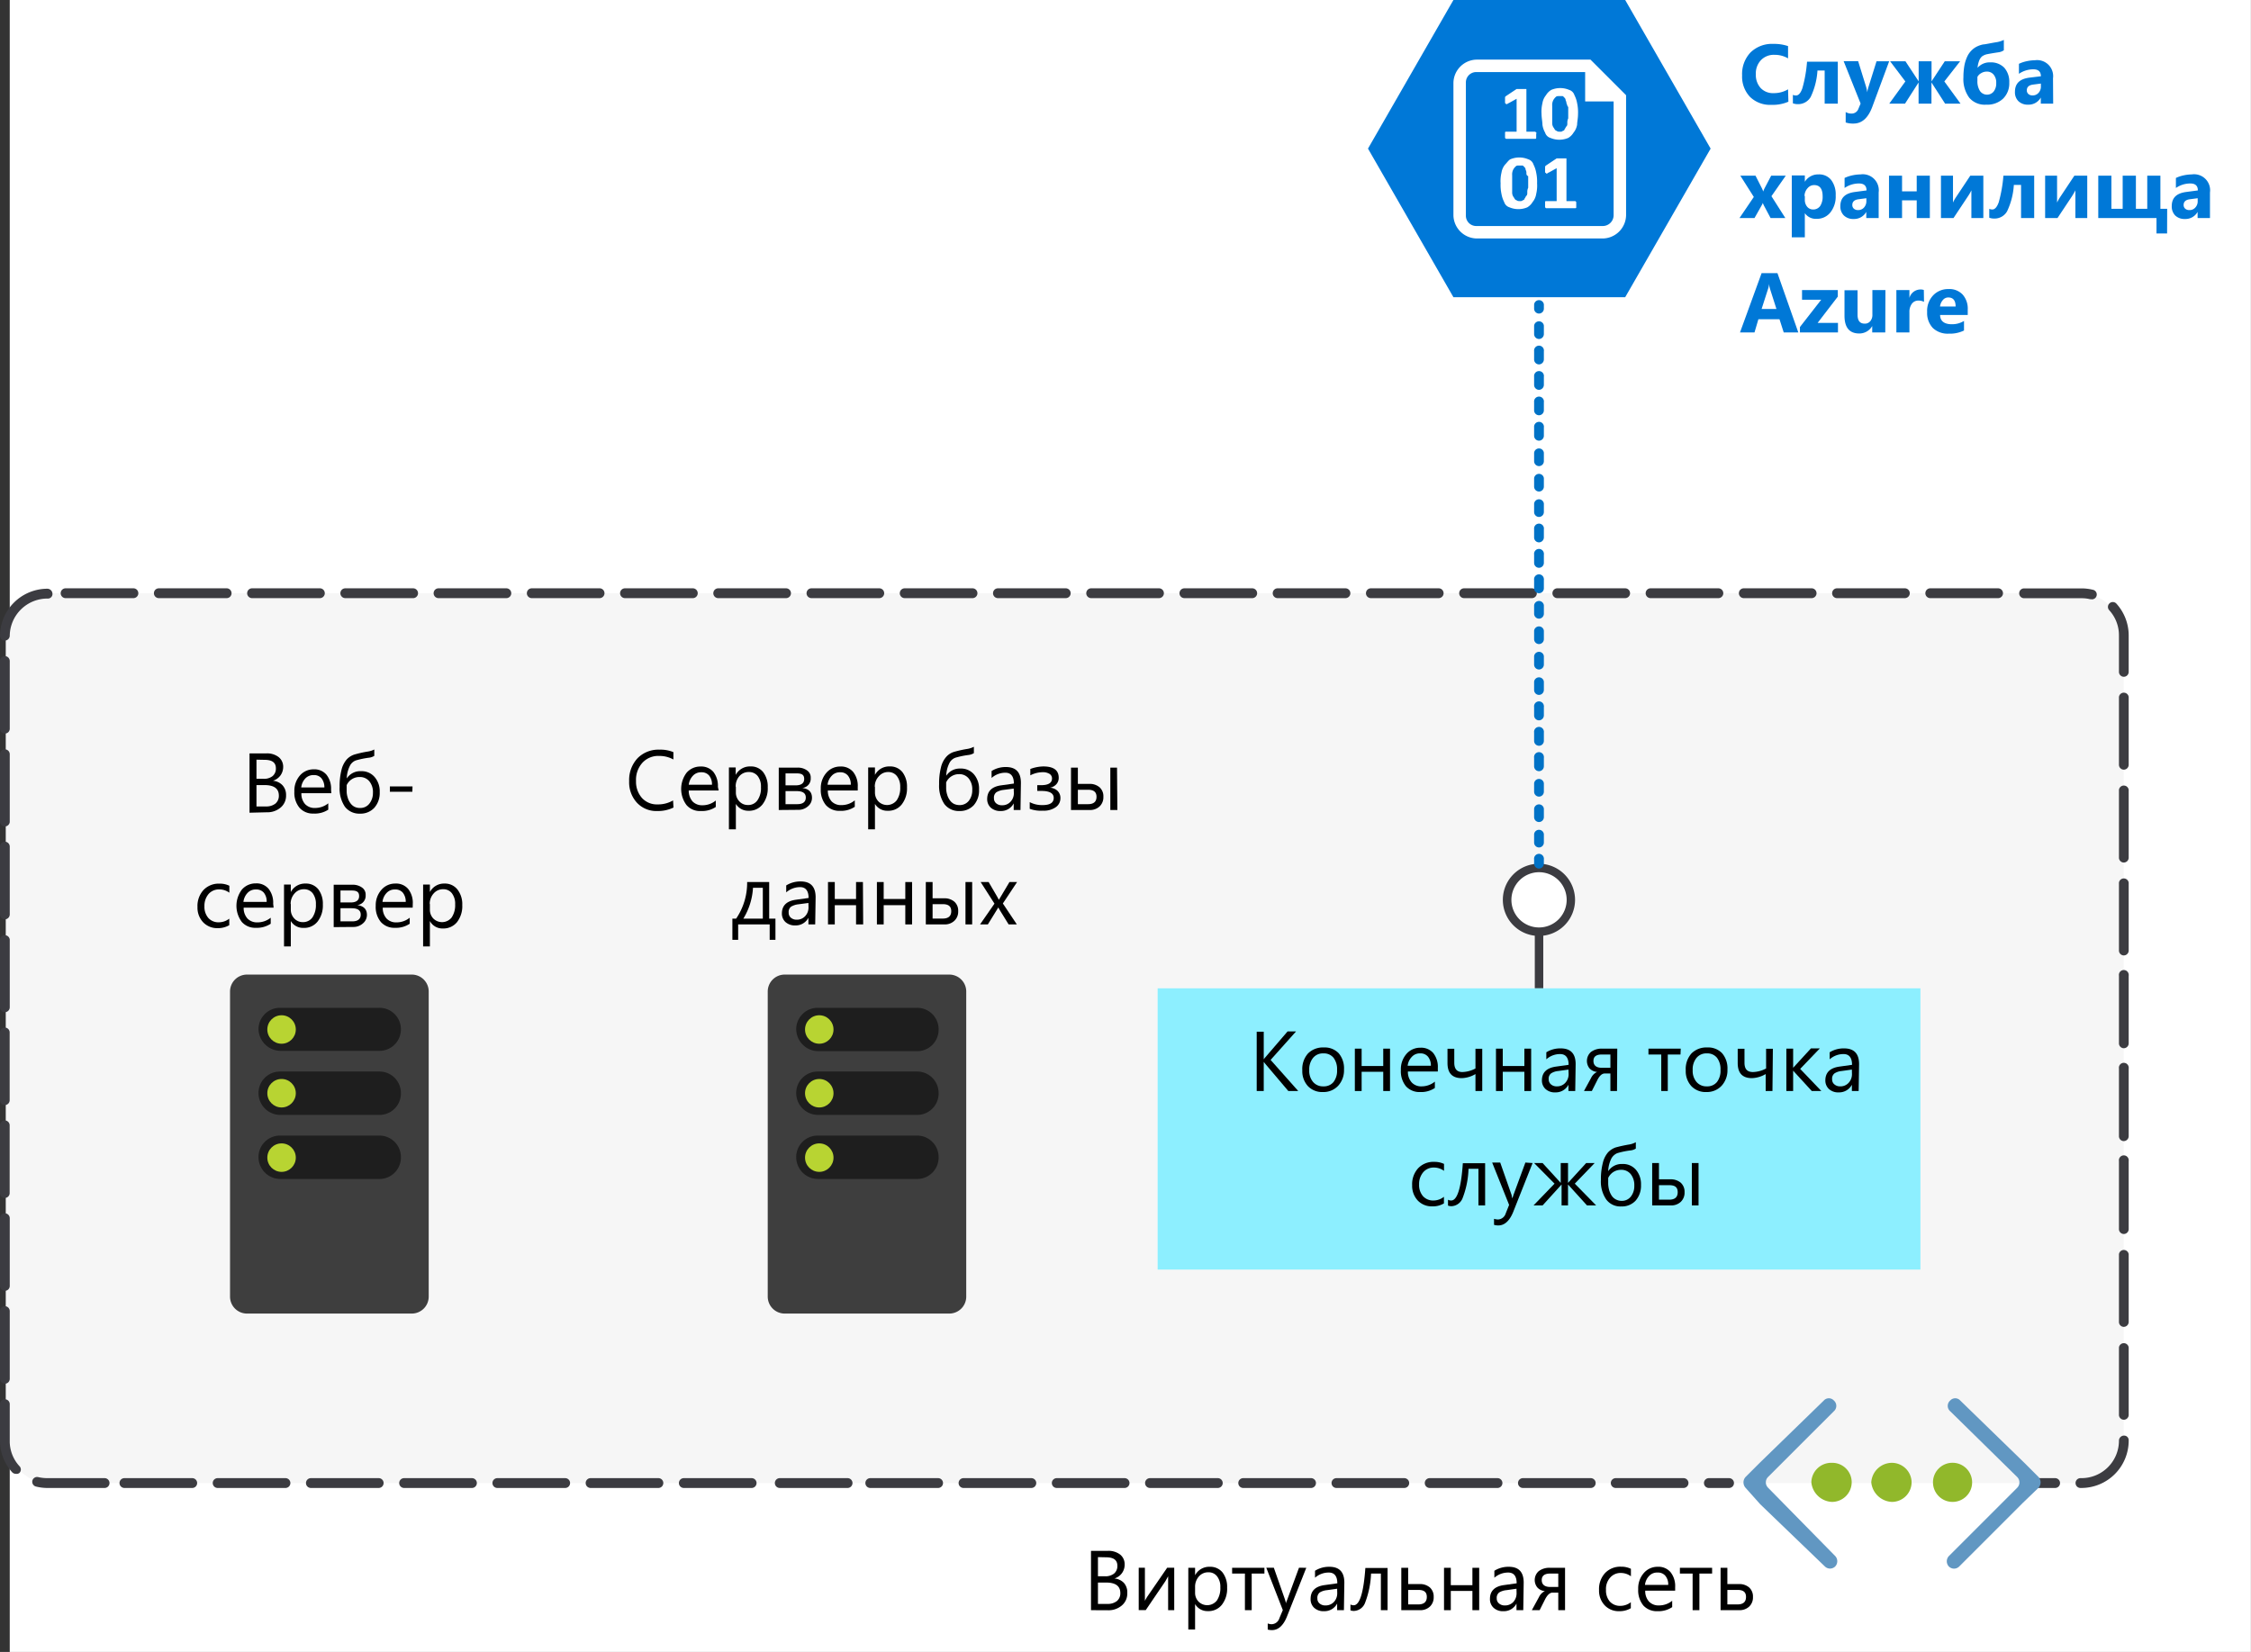 <svg id="Layer_1" data-name="Layer 1" xmlns="http://www.w3.org/2000/svg" xmlns:xlink="http://www.w3.org/1999/xlink" viewBox="0 0 265.58 194.93"><rect x="0" y="0" width="265.58" height="194.93" fill="#333333" stroke="none"/><defs><style>.cls-1{fill:#0078d7;}.cls-2{fill:#6197c2;}.cls-3{fill:#91b82b;}.cls-4{fill:#fff;}.cls-5,.cls-6{fill:#3c3c41;}.cls-5{opacity:0.05;}.cls-11,.cls-5{isolation:isolate;}.cls-7{fill:none;stroke:#3c3c41;}.cls-8{fill:#3e3e3e;}.cls-9{fill:#1e1e1e;}.cls-10{fill:#b8d432;}.cls-11{fill:#50e6ff;opacity:0.65;}.cls-12{fill:#0072c6;}</style><symbol id="IZ_VirtualNetwork" data-name="IZ VirtualNetwork" viewBox="0 0 50.07 28.72"><path class="cls-2" d="M49.74,13.64a1.37,1.37,0,0,1,0,1.8l-2.4,2.4-10.8,10.5a1.14,1.14,0,0,1-1.61.09l-.09-.09h0a1.19,1.19,0,0,1-.12-1.68.46.46,0,0,1,.12-.12l11.3-11.1a1.28,1.28,0,0,0,0-1.8h0L34.64,2.14a1.28,1.28,0,0,1,0-1.8h0a1.24,1.24,0,0,1,1.7,0L47,11l.1.1Z"/><path class="cls-2" d="M.34,13.64a1.37,1.37,0,0,0,0,1.8l2.4,2.4,10.8,10.5a1.14,1.14,0,0,0,1.61.09l.09-.09h0a1.2,1.2,0,0,0,.12-1.68l-.12-.12L4.14,15.45a1.28,1.28,0,0,1,0-1.8h0l11.3-11.5a1.28,1.28,0,0,0,0-1.8h0a1.24,1.24,0,0,0-1.7,0L2.84,10.84l-.1.11Z"/><path class="cls-3" d="M18.24,14.55a3.33,3.33,0,0,0-3.3-3.3,3.66,3.66,0,0,0-3.5,3.3,3.36,3.36,0,0,0,3.44,3.29h.06a3.27,3.27,0,0,0,3.3-3.22Z"/><path class="cls-3" d="M28.34,14.55a3.33,3.33,0,0,0-3.3-3.3,3.66,3.66,0,0,0-3.5,3.3A3.51,3.51,0,0,0,25,17.84,3.34,3.34,0,0,0,28.34,14.55Z"/><circle class="cls-3" cx="35.24" cy="14.55" r="3.3"/></symbol><symbol id="AzureStorageBlob" data-name="AzureStorageBlob" viewBox="0 0 38.5 33.4"><g id="paths"><g id="Storage_blob" data-name="Storage blob"><path class="cls-1" d="M28.9,33.4H9.6L0,16.7,9.6,0H28.9l9.6,16.7ZM29,9.2a2.66,2.66,0,0,0-2.6-2.6H12.2A2.66,2.66,0,0,0,9.6,9.2V24.1a2.66,2.66,0,0,0,2.6,2.6H25l4-4Z"/><path class="cls-1" d="M17.8,14c0,.2-.1.3-.1.4s-.1.2-.2.3-.1.1-.2.1H17c-.2,0-.3,0-.4-.1a1.31,1.31,0,0,1-.3-.4,1.23,1.23,0,0,1-.1-.6V11.8a.87.87,0,0,1,.2-.6q.15-.3.3-.3c.1-.1.2-.1.4-.1a.37.37,0,0,1,.3.1.22.22,0,0,1,.2.2c.1.1.1.2.2.3s.1.2.1.4a1.09,1.09,0,0,0,.1.5v1.3C17.8,13.7,17.8,13.8,17.8,14Z"/><path class="cls-1" d="M22.3,21.8c0,.2-.1.3-.1.4s-.1.2-.2.3-.1.1-.2.1h-.3c-.2,0-.3,0-.4-.1a1.31,1.31,0,0,1-.3-.4,1.23,1.23,0,0,1-.1-.6V19.6a.87.87,0,0,1,.2-.6q.15-.3.3-.3c.1-.1.2-.1.4-.1a.37.37,0,0,1,.3.1.22.22,0,0,1,.2.2c.1.1.1.2.2.3s.1.2.1.4a1.09,1.09,0,0,0,.1.5v1.3C22.4,21.4,22.4,21.6,22.3,21.8Z"/><path class="cls-1" d="M24.3,25.3H12.2A1.16,1.16,0,0,1,11,24.18V9.2A1.16,1.16,0,0,1,12.12,8H26.4a1.22,1.22,0,0,1,1.2,1.2V22H24.4v3.3Zm-8.9-3v.2l.1.1,1.2.8h1.1V18.6h1l.1-.1c.1-.1,0-.1,0-.1v-.5a.09.09,0,0,0-.1-.1H15.5l-.1.1v.6a.09.09,0,0,0,.1.1h1.2v3.7l-.9-.5c-.1,0-.1-.1-.2-.1h-.1a.09.09,0,0,1-.1.1h0Zm3.5-10.7a1.88,1.88,0,0,0-.4-.9,1.72,1.72,0,0,0-.6-.6,2.57,2.57,0,0,0-2,0,.9.9,0,0,0-.6.6,3.18,3.18,0,0,0-.3.9,4.83,4.83,0,0,0-.1,1.2A4,4,0,0,0,15,14a1.88,1.88,0,0,0,.4.9c.2.2.4.5.6.6a2.57,2.57,0,0,0,2,0,.9.9,0,0,0,.6-.6,3.18,3.18,0,0,0,.3-.9,4.83,4.83,0,0,0,.1-1.2A4,4,0,0,0,18.9,11.6Zm4.5-1.4v-.1a.09.09,0,0,0-.1-.1H20l-.1.1v.6a.09.09,0,0,0,.1.1h1.2v3.7l-.9-.5c-.1,0-.1-.1-.2-.1H20a.09.09,0,0,1-.1.1h0v.7l.1.1,1.2.8h1.1V10.8h1l.1-.1Zm.1,9.2a1.88,1.88,0,0,0-.4-.9,1.72,1.72,0,0,0-.6-.6,2.57,2.57,0,0,0-2,0,.9.9,0,0,0-.6.6,2.4,2.4,0,0,0-.3.9c0,.3-.1.8-.1,1.2a4,4,0,0,0,.1,1.2,1.88,1.88,0,0,0,.4.9,1.72,1.72,0,0,0,.6.6,2.57,2.57,0,0,0,2,0,.9.9,0,0,0,.6-.6,3.18,3.18,0,0,0,.3-.9,4.83,4.83,0,0,0,.1-1.2C23.6,20.1,23.5,19.7,23.5,19.4Z"/></g></g></symbol></defs><title>OJ104356224</title><g id="Shapes"><rect class="cls-4" x="1.15" width="264.42" height="194.93"/><rect class="cls-4" x="0.68" y="70" width="249.89" height="105" rx="5"/><rect class="cls-5" x="0.68" y="70" width="249.89" height="105" rx="5"/><path class="cls-6" d="M245.58,175.58h-.12a.58.58,0,0,1,0-1.16h.12A4.42,4.42,0,0,0,250,170a.6.6,0,0,1,.58-.6.54.54,0,0,1,.57.51V170A5.59,5.59,0,0,1,245.58,175.58Zm-3.11,0h-2a.58.58,0,0,1,0-1.16h2a.58.58,0,0,1,0,1.16Zm-38.47,0h-2.38a.58.58,0,0,1,0-1.16H204a.58.58,0,0,1,0,1.16Zm-5.37,0h-8a.58.58,0,0,1,0-1.16h8a.58.58,0,0,1,0,1.16Zm-10.95,0h-8a.58.58,0,0,1,0-1.16h8a.58.58,0,1,1,0,1.16Zm-11,0h-8a.58.58,0,0,1,0-1.16h8a.58.58,0,1,1,0,1.16Zm-11,0h-8a.58.58,0,0,1,0-1.16h8a.58.58,0,1,1,0,1.16Zm-11,0h-8a.58.58,0,0,1,0-1.16h8a.58.58,0,1,1,0,1.16Zm-11,0h-8a.58.58,0,0,1,0-1.16h8a.58.58,0,1,1,0,1.16Zm-11,0h-8a.58.58,0,0,1,0-1.16h8a.58.58,0,1,1,0,1.16Zm-11,0h-8a.58.58,0,0,1,0-1.16h8a.58.58,0,0,1,0,1.16Zm-11,0h-8a.58.58,0,0,1,0-1.16h8a.58.58,0,0,1,0,1.16Zm-11,0H92a.58.58,0,1,1,0-1.16h8a.58.58,0,0,1,0,1.16h-.32Zm-11,0h-8a.58.58,0,0,1,0-1.16h8a.58.58,0,0,1,0,1.16Zm-11,0h-8a.58.58,0,0,1,0-1.16h8a.58.58,0,1,1,0,1.16Zm-11,0h-8a.58.58,0,0,1,0-1.16h8a.58.58,0,1,1,0,1.16Zm-11,0h-8a.58.58,0,1,1,0-1.16h8a.58.58,0,1,1,0,1.16Zm-11,0h-8a.58.58,0,0,1,0-1.16h8a.58.58,0,1,1,0,1.16Zm-11,0h-8a.58.58,0,0,1,0-1.16h8a.58.58,0,1,1,0,1.16Zm-11,0h-8a.58.58,0,0,1,0-1.16h8a.58.58,0,1,1,0,1.16Zm-11,0H5.58a5.53,5.53,0,0,1-1.34-.17.58.58,0,0,1-.42-.7.58.58,0,0,1,.7-.41,4.72,4.72,0,0,0,1.06.12h6.76a.58.58,0,1,1,0,1.16Zm-9.82-1.67a.59.59,0,0,1-.43-.19A5.56,5.56,0,0,1,0,170v-4.31a.58.58,0,0,1,.58-.58h0a.58.58,0,0,1,.57.58V170a4.33,4.33,0,0,0,1.14,3,.57.57,0,0,1,0,.81h0A.55.55,0,0,1,1.86,173.91Zm248.72-6.38A.59.59,0,0,1,250,167v-8a.58.58,0,0,1,.65-.5.58.58,0,0,1,.5.5v8A.58.58,0,0,1,250.58,167.53Zm-250-4.26a.58.58,0,0,1-.58-.56H0v-8a.58.58,0,0,1,.58-.58h0a.58.58,0,0,1,.57.58v8a.58.58,0,0,1-.57.57Zm250-6.7A.58.58,0,0,1,250,156v-8a.58.58,0,0,1,.65-.5.58.58,0,0,1,.5.5v8A.59.59,0,0,1,250.58,156.57Zm-250-4.26a.58.58,0,0,1-.58-.56H0v-8a.58.58,0,0,1,.58-.58h0a.58.58,0,0,1,.57.58v8a.58.58,0,0,1-.57.57Zm250-6.7A.58.58,0,0,1,250,145v-8a.58.58,0,1,1,1.15-.15.38.38,0,0,1,0,.15v8a.58.58,0,0,1-.55.61Zm-250-4.25a.58.58,0,0,1-.58-.58H0v-8a.58.58,0,0,1,.57-.57h0a.58.58,0,0,1,.57.57h0v8a.58.58,0,0,1-.57.58Zm250-6.71a.58.58,0,0,1-.58-.57v-8a.58.58,0,1,1,1.15-.15.38.38,0,0,1,0,.15v8a.59.59,0,0,1-.57.57ZM.58,130.4a.58.58,0,0,1-.58-.58H0v-8a.58.58,0,0,1,.57-.57h0a.58.58,0,0,1,.57.57v8A.58.58,0,0,1,.58,130.4Zm250-6.71a.58.58,0,0,1-.58-.56h0v-8a.58.58,0,1,1,1.15-.15.38.38,0,0,1,0,.15v8A.58.58,0,0,1,250.58,123.69Zm-250-4.25a.58.58,0,0,1-.58-.58H0v-8a.58.58,0,0,1,.65-.5.58.58,0,0,1,.5.5v8A.58.58,0,0,1,.58,119.44Zm250-6.7a.58.58,0,0,1-.58-.58h0v-8a.58.58,0,0,1,.65-.5.58.58,0,0,1,.5.5v8A.58.58,0,0,1,250.58,112.74Zm-250-4.26A.58.58,0,0,1,0,107.9v-8a.58.58,0,0,1,.58-.58h0a.58.58,0,0,1,.57.58v8A.58.58,0,0,1,.58,108.48Zm250-6.7a.58.58,0,0,1-.58-.58h0v-8a.58.58,0,0,1,.65-.5.58.58,0,0,1,.5.5v8A.58.58,0,0,1,250.58,101.78ZM.58,97.52A.58.58,0,0,1,0,97V89a.58.58,0,0,1,.58-.58h0a.58.58,0,0,1,.57.58v8A.58.58,0,0,1,.58,97.52Zm250-6.7a.58.58,0,0,1-.58-.58h0v-8a.58.58,0,0,1,.65-.5.58.58,0,0,1,.5.5v8A.58.58,0,0,1,250.58,90.82ZM.58,86.56A.58.58,0,0,1,0,86H0V78a.58.58,0,0,1,.58-.58h0a.58.58,0,0,1,.57.58v8A.57.57,0,0,1,.58,86.56Zm250-6.7a.58.58,0,0,1-.58-.58h0V75a4.38,4.38,0,0,0-1.15-3,.57.57,0,1,1,.85-.77h0A5.59,5.59,0,0,1,251.15,75v4.28A.58.58,0,0,1,250.58,79.86ZM.58,75.59A.56.56,0,0,1,0,75.05v0H0a5.6,5.6,0,0,1,5.58-5.58.61.61,0,0,1,.61.58.54.54,0,0,1-.5.58h0A4.45,4.45,0,0,0,1.15,75v0A.59.59,0,0,1,.58,75.59Zm246.16-4.88h-.13a4.21,4.21,0,0,0-1-.12h-6.8a.58.58,0,0,1,0-1.16h6.8a5.71,5.71,0,0,1,1.3.16.57.57,0,0,1-.14,1.13Zm-11-.13h-8a.58.58,0,0,1,0-1.16h8a.58.58,0,0,1,0,1.16Zm-11,0h-8a.58.58,0,1,1,0-1.16h8a.58.58,0,1,1,0,1.16Zm-11,0h-8a.58.58,0,1,1,0-1.16h8a.58.58,0,1,1,0,1.16Zm-11,0h-8a.58.58,0,1,1,0-1.16h8a.58.58,0,1,1,0,1.16Zm-11,0h-8a.58.58,0,0,1,0-1.16h8a.58.58,0,1,1,0,1.16Zm-11,0h-8a.58.58,0,0,1,0-1.16h8a.58.58,0,0,1,0,1.16Zm-11,0h-8a.58.58,0,0,1,0-1.16h8a.58.58,0,0,1,0,1.16Zm-11,0h-8a.58.58,0,0,1,0-1.16h8a.58.58,0,0,1,0,1.16Zm-11,0h-8a.58.58,0,0,1,0-1.16h8a.58.58,0,0,1,0,1.16Zm-11,0h-8a.58.58,0,0,1,0-1.16h8a.58.58,0,0,1,0,1.16Zm-11,0h-8a.58.58,0,1,1,0-1.16h8a.58.58,0,1,1,0,1.16Zm-11,0h-8a.58.58,0,1,1,0-1.16h8a.58.58,0,1,1,0,1.16Zm-11,0h-8a.58.58,0,1,1,0-1.16h8a.58.58,0,1,1,0,1.16Zm-11,0h-8a.58.58,0,1,1,0-1.16h8a.58.58,0,1,1,0,1.16Zm-11,0h-8a.58.58,0,1,1,0-1.16h8a.58.58,0,1,1,0,1.16Zm-11,0h-8a.58.58,0,1,1,0-1.16h8a.58.58,0,1,1,0,1.16Zm-11,0h-8a.58.58,0,1,1,0-1.16h8a.58.58,0,1,1,0,1.16Zm-11,0h-8a.58.58,0,1,1,0-1.16h8a.58.58,0,1,1,0,1.16Zm-11,0h-8a.58.58,0,1,1,0-1.16h8a.58.58,0,1,1,0,1.16Zm-11,0h-8a.58.58,0,1,1,0-1.16h8a.58.58,0,1,1,0,1.16Zm-11,0h-8a.58.58,0,0,1,0-1.16h8a.58.58,0,1,1,0,1.16Z"/><use width="50.07" height="28.72" transform="matrix(0.7, 0, 0, -0.7, 205.7, 185.1)" xlink:href="#IZ_VirtualNetwork"/><line class="cls-7" x1="181.58" y1="117.9" x2="181.58" y2="105.96"/><path class="cls-4" d="M185.33,106.18a3.76,3.76,0,1,0-3.76,3.76h0a3.75,3.75,0,0,0,3.75-3.75Z"/><path class="cls-6" d="M185.83,106.18a4.26,4.26,0,1,1-4.26-4.26h0A4.27,4.27,0,0,1,185.83,106.18Zm-7.51,0a3.26,3.26,0,1,0,3.26-3.26h0A3.27,3.27,0,0,0,178.32,106.18Z"/><path class="cls-8" d="M50.58,153a2,2,0,0,1-2,2H29.14a2,2,0,0,1-2-2V117a2,2,0,0,1,2-2H48.58a2,2,0,0,1,2,2Z"/><path class="cls-9" d="M30.5,136.6A2.53,2.53,0,0,1,33,134H44.74a2.53,2.53,0,0,1,2.56,2.5v.06h0a2.53,2.53,0,0,1-2.5,2.56H33.06a2.58,2.58,0,0,1-2.56-2.56Z"/><circle class="cls-10" cx="33.22" cy="136.6" r="1.68"/><path class="cls-9" d="M30.5,129a2.53,2.53,0,0,1,2.5-2.56H44.74a2.53,2.53,0,0,1,2.56,2.5V129h0a2.53,2.53,0,0,1-2.5,2.56H33.06A2.58,2.58,0,0,1,30.5,129Z"/><circle class="cls-10" cx="33.22" cy="129" r="1.68"/><path class="cls-9" d="M30.5,121.48a2.53,2.53,0,0,1,2.5-2.56H44.74a2.53,2.53,0,0,1,2.56,2.5v.06h0A2.53,2.53,0,0,1,44.76,124H33.06a2.63,2.63,0,0,1-2.56-2.56Z"/><circle class="cls-10" cx="33.22" cy="121.48" r="1.68"/><path class="cls-8" d="M114,153a2,2,0,0,1-2,2H92.58a2,2,0,0,1-2-2V117a2,2,0,0,1,2-2H112a2,2,0,0,1,2,2Z"/><path class="cls-9" d="M93.94,136.6A2.53,2.53,0,0,1,96.4,134h11.78a2.53,2.53,0,0,1,2.56,2.5v.06h0a2.53,2.53,0,0,1-2.5,2.56H96.5a2.58,2.58,0,0,1-2.56-2.56Z"/><circle class="cls-10" cx="96.66" cy="136.6" r="1.68"/><path class="cls-9" d="M93.94,129a2.53,2.53,0,0,1,2.5-2.56h11.74a2.53,2.53,0,0,1,2.56,2.5V129h0a2.53,2.53,0,0,1-2.5,2.56H96.5A2.58,2.58,0,0,1,93.94,129Z"/><circle class="cls-10" cx="96.66" cy="129" r="1.68"/><path class="cls-9" d="M93.94,121.48a2.53,2.53,0,0,1,2.5-2.56h11.74a2.53,2.53,0,0,1,2.56,2.5v.06h0a2.53,2.53,0,0,1-2.5,2.56H96.5A2.63,2.63,0,0,1,93.94,121.48Z"/><circle class="cls-10" cx="96.66" cy="121.48" r="1.68"/><rect class="cls-4" x="136.58" y="116.62" width="90" height="33.19"/><rect class="cls-11" x="136.58" y="116.62" width="90" height="33.19"/><use width="38.5" height="33.4" transform="matrix(1.05, 0, 0, -1.05, 161.4, 35.07)" xlink:href="#AzureStorageBlob"/><path class="cls-12" d="M181.58,102.49a.58.58,0,0,1-.58-.57v-.5a.58.58,0,1,1,1.15-.15.38.38,0,0,1,0,.15v.5A.59.59,0,0,1,181.58,102.49Z"/><path class="cls-12" d="M181.58,100a.58.58,0,0,1-.58-.58h0v-1a.58.58,0,0,1,.65-.5.58.58,0,0,1,.5.5v1A.58.58,0,0,1,181.58,100Zm0-3a.58.58,0,0,1-.58-.58h0v-1a.58.58,0,0,1,.65-.5.58.58,0,0,1,.5.5v1A.58.58,0,0,1,181.58,97Zm0-3a.58.58,0,0,1-.58-.58h0v-1a.58.58,0,0,1,.65-.5.58.58,0,0,1,.5.5v1A.58.58,0,0,1,181.58,94Zm0-3a.58.58,0,0,1-.58-.58h0v-1a.58.58,0,1,1,1.15-.15.38.38,0,0,1,0,.15v1A.58.58,0,0,1,181.58,91Zm0-3a.58.58,0,0,1-.58-.56h0v-1a.58.58,0,1,1,1.15-.15.38.38,0,0,1,0,.15v1A.58.58,0,0,1,181.58,88Zm0-3a.58.58,0,0,1-.58-.57v-1a.58.58,0,1,1,1.15-.15.38.38,0,0,1,0,.15v1A.59.59,0,0,1,181.58,85Zm0-3a.58.58,0,0,1-.58-.57v-1a.58.58,0,0,1,.65-.5.58.58,0,0,1,.5.5v1A.59.59,0,0,1,181.58,82Zm0-3a.58.58,0,0,1-.58-.58h0v-1a.58.58,0,0,1,.65-.5.58.58,0,0,1,.5.5v1A.58.58,0,0,1,181.58,79Zm0-3a.58.58,0,0,1-.58-.58h0v-1a.58.58,0,0,1,.65-.5.58.58,0,0,1,.5.5v1A.58.58,0,0,1,181.58,76Zm0-3a.58.58,0,0,1-.58-.58h0v-1a.58.58,0,0,1,.65-.5.58.58,0,0,1,.5.5v1A.58.58,0,0,1,181.58,73Zm0-3a.58.58,0,0,1-.58-.56h0v-1a.58.58,0,1,1,1.15-.15.38.38,0,0,1,0,.15v1A.58.58,0,0,1,181.58,70Zm0-3a.58.58,0,0,1-.58-.56h0v-1a.58.58,0,1,1,1.15-.15.38.38,0,0,1,0,.15v1A.58.58,0,0,1,181.58,67Zm0-3a.58.58,0,0,1-.58-.57v-1a.58.58,0,0,1,1.15-.15.38.38,0,0,1,0,.15v1A.59.59,0,0,1,181.58,64Zm0-3a.58.58,0,0,1-.58-.58h0v-1a.58.58,0,0,1,.65-.5.58.58,0,0,1,.5.5v1A.58.58,0,0,1,181.58,61Zm0-3a.58.58,0,0,1-.58-.58h0v-1a.58.58,0,0,1,.65-.5.58.58,0,0,1,.5.5v1A.58.58,0,0,1,181.58,58Zm0-3a.58.58,0,0,1-.58-.58h0v-1a.58.58,0,0,1,.65-.5.58.58,0,0,1,.5.5v1A.58.58,0,0,1,181.58,55Zm0-3a.58.58,0,0,1-.58-.58h0v-1a.58.58,0,0,1,1.15-.15.38.38,0,0,1,0,.15v1A.58.58,0,0,1,181.58,52Zm0-3a.58.58,0,0,1-.58-.56h0v-1a.58.58,0,0,1,1.15-.15.38.38,0,0,1,0,.15v1A.58.58,0,0,1,181.58,49Zm0-3a.58.58,0,0,1-.58-.57v-1a.58.58,0,0,1,1.15-.15.38.38,0,0,1,0,.15v1A.59.59,0,0,1,181.58,46Zm0-3a.58.58,0,0,1-.58-.57v-1a.58.58,0,0,1,1.15-.15.38.38,0,0,1,0,.15v1A.59.59,0,0,1,181.58,43Zm0-3a.58.58,0,0,1-.58-.58h0v-1a.58.58,0,0,1,.65-.5.58.58,0,0,1,.5.5v1A.58.58,0,0,1,181.58,40Z"/><path class="cls-12" d="M181.58,37a.58.58,0,0,1-.58-.58h0v-.5a.58.58,0,0,1,.65-.5.58.58,0,0,1,.5.5v.5A.58.58,0,0,1,181.58,37Z"/></g><path d="M29.44,95.9v-7h2a2.23,2.23,0,0,1,1.44.44,1.45,1.45,0,0,1,.53,1.16,1.71,1.71,0,0,1-.32,1,1.74,1.74,0,0,1-.89.63v0a1.75,1.75,0,0,1,1.13.53,1.67,1.67,0,0,1,.42,1.18,1.81,1.81,0,0,1-.64,1.45,2.41,2.41,0,0,1-1.63.56Zm.82-6.26V91.9h.84a1.62,1.62,0,0,0,1.06-.32,1.14,1.14,0,0,0,.39-.92c0-.68-.45-1-1.34-1Zm0,3v2.52h1.12a1.72,1.72,0,0,0,1.12-.34,1.19,1.19,0,0,0,.4-.94c0-.83-.57-1.24-1.69-1.24Z"/><path d="M39.09,93.6H35.56A1.83,1.83,0,0,0,36,94.89a1.54,1.54,0,0,0,1.18.45,2.45,2.45,0,0,0,1.55-.55v.75A2.89,2.89,0,0,1,37,96a2.1,2.1,0,0,1-1.67-.69,2.79,2.79,0,0,1-.6-1.91,2.73,2.73,0,0,1,.66-1.9A2.12,2.12,0,0,1,37,90.78a1.86,1.86,0,0,1,1.52.64,2.63,2.63,0,0,1,.54,1.76Zm-.82-.68a1.68,1.68,0,0,0-.34-1.08,1.12,1.12,0,0,0-.91-.38,1.31,1.31,0,0,0-1,.4,1.83,1.83,0,0,0-.48,1.06Z"/><path d="M44.16,88.44v.75a1.47,1.47,0,0,1-.64.22,10.2,10.2,0,0,0-1.54.32,1.29,1.29,0,0,0-.71.66,3.57,3.57,0,0,0-.36,1.47h0A1.89,1.89,0,0,1,42.6,91a2,2,0,0,1,1.59.68,2.56,2.56,0,0,1,.61,1.79,2.63,2.63,0,0,1-.63,1.84,2.2,2.2,0,0,1-1.7.7,2.13,2.13,0,0,1-1.78-.82,3.84,3.84,0,0,1-.62-2.34,7.68,7.68,0,0,1,.22-2,2.93,2.93,0,0,1,.62-1.24,2.12,2.12,0,0,1,.89-.57,12.93,12.93,0,0,1,1.67-.37A2.45,2.45,0,0,0,44.16,88.44ZM40.9,92.65v.69a2.53,2.53,0,0,0,.12.77,2,2,0,0,0,.32.66,1.33,1.33,0,0,0,.49.43,1.38,1.38,0,0,0,.65.14,1.33,1.33,0,0,0,1.09-.5A2,2,0,0,0,44,93.56a2,2,0,0,0-.42-1.36,1.41,1.41,0,0,0-1.14-.51A1.64,1.64,0,0,0,40.9,92.65Z"/><path d="M48.65,93.43H46V92.8h2.67Z"/><path d="M27.05,109.17a2.6,2.6,0,0,1-1.36.35,2.28,2.28,0,0,1-1.73-.7,2.5,2.5,0,0,1-.66-1.8,2.78,2.78,0,0,1,.71-2,2.47,2.47,0,0,1,1.89-.75,2.51,2.51,0,0,1,1.16.25v.82a2,2,0,0,0-1.19-.39,1.63,1.63,0,0,0-1.26.54,2.14,2.14,0,0,0-.49,1.45,2,2,0,0,0,.46,1.38,1.59,1.59,0,0,0,1.24.51,2,2,0,0,0,1.23-.43Z"/><path d="M32.28,107.1H28.75a1.83,1.83,0,0,0,.45,1.29,1.56,1.56,0,0,0,1.18.45,2.48,2.48,0,0,0,1.56-.55V109a2.92,2.92,0,0,1-1.75.48,2.09,2.09,0,0,1-1.66-.69,3.18,3.18,0,0,1,0-3.81,2.13,2.13,0,0,1,1.65-.74,1.84,1.84,0,0,1,1.51.64,2.63,2.63,0,0,1,.54,1.76Zm-.82-.68a1.62,1.62,0,0,0-.33-1.08,1.14,1.14,0,0,0-.92-.38,1.28,1.28,0,0,0-1,.4,1.84,1.84,0,0,0-.49,1.06Z"/><path d="M34.31,108.68h0v3h-.8v-7.3h.8v.88h0a1.89,1.89,0,0,1,1.73-1,1.85,1.85,0,0,1,1.51.67,2.8,2.8,0,0,1,.54,1.8,3.07,3.07,0,0,1-.61,2,2,2,0,0,1-1.67.76A1.67,1.67,0,0,1,34.31,108.68Zm0-2v.7a1.49,1.49,0,0,0,.41,1,1.33,1.33,0,0,0,1,.43,1.35,1.35,0,0,0,1.14-.55,2.6,2.6,0,0,0,.41-1.55,2.06,2.06,0,0,0-.38-1.31,1.27,1.27,0,0,0-1-.47,1.42,1.42,0,0,0-1.12.48A1.82,1.82,0,0,0,34.29,106.66Z"/><path d="M39.37,109.4v-5h2.18a1.84,1.84,0,0,1,1.16.33,1,1,0,0,1,.43.89,1.1,1.1,0,0,1-1,1.18c.77.1,1.15.49,1.15,1.16a1.3,1.3,0,0,1-.47,1,1.68,1.68,0,0,1-1.17.42Zm.8-4.32v1.41h1.2c.65,0,1-.25,1-.75s-.29-.66-.87-.66Zm0,2.09v1.55h1.39c.65,0,1-.27,1-.79s-.36-.76-1.09-.76Z"/><path d="M48.69,107.1H45.16a1.83,1.83,0,0,0,.45,1.29,1.54,1.54,0,0,0,1.18.45,2.45,2.45,0,0,0,1.55-.55V109a2.89,2.89,0,0,1-1.74.48,2.11,2.11,0,0,1-1.67-.69,2.79,2.79,0,0,1-.6-1.91A2.73,2.73,0,0,1,45,105a2.12,2.12,0,0,1,1.64-.74,1.86,1.86,0,0,1,1.52.64,2.63,2.63,0,0,1,.54,1.76Zm-.82-.68a1.68,1.68,0,0,0-.34-1.08,1.12,1.12,0,0,0-.91-.38,1.28,1.28,0,0,0-1,.4,1.78,1.78,0,0,0-.49,1.06Z"/><path d="M50.72,108.68h0v3h-.8v-7.3h.8v.88h0a1.88,1.88,0,0,1,1.73-1A1.86,1.86,0,0,1,54,105a2.8,2.8,0,0,1,.54,1.8,3.07,3.07,0,0,1-.61,2,2.06,2.06,0,0,1-1.67.76A1.67,1.67,0,0,1,50.72,108.68Zm0-2v.7a1.48,1.48,0,0,0,.4,1,1.45,1.45,0,0,0,2.17-.12,2.6,2.6,0,0,0,.41-1.55,2,2,0,0,0-.39-1.31,1.24,1.24,0,0,0-1-.47,1.44,1.44,0,0,0-1.13.48A1.81,1.81,0,0,0,50.7,106.66Z"/><path d="M79.46,95.29a4.19,4.19,0,0,1-1.94.41,3.1,3.1,0,0,1-2.39-1,3.54,3.54,0,0,1-.9-2.52,3.75,3.75,0,0,1,1-2.72,3.44,3.44,0,0,1,2.57-1,4,4,0,0,1,1.65.29v.87a3.38,3.38,0,0,0-1.66-.42,2.54,2.54,0,0,0-2,.81,3,3,0,0,0-.75,2.15,2.89,2.89,0,0,0,.7,2,2.38,2.38,0,0,0,1.84.76,3.51,3.51,0,0,0,1.83-.47Z"/><path d="M84.79,93.28H81.26a1.92,1.92,0,0,0,.45,1.29,1.56,1.56,0,0,0,1.18.45,2.43,2.43,0,0,0,1.56-.56v.76a2.9,2.9,0,0,1-1.75.48A2.09,2.09,0,0,1,81,95a3.18,3.18,0,0,1,0-3.81,2.13,2.13,0,0,1,1.65-.74,1.87,1.87,0,0,1,1.52.64,2.68,2.68,0,0,1,.53,1.76ZM84,92.6a1.62,1.62,0,0,0-.33-1.08,1.14,1.14,0,0,0-.92-.39,1.28,1.28,0,0,0-1,.41,1.84,1.84,0,0,0-.49,1.06Z"/><path d="M86.82,94.86h0v3H86v-7.3h.8v.88h0a1.89,1.89,0,0,1,1.73-1,1.82,1.82,0,0,1,1.51.67,2.8,2.8,0,0,1,.54,1.8,3.07,3.07,0,0,1-.61,2,2,2,0,0,1-1.67.76A1.69,1.69,0,0,1,86.82,94.86Zm0-2v.7a1.49,1.49,0,0,0,.41,1,1.33,1.33,0,0,0,1,.43,1.31,1.31,0,0,0,1.14-.56,2.49,2.49,0,0,0,.41-1.54,2,2,0,0,0-.38-1.31,1.28,1.28,0,0,0-1.05-.48,1.43,1.43,0,0,0-1.12.49A1.8,1.8,0,0,0,86.8,92.84Z"/><path d="M91.88,95.58v-5h2.18a1.84,1.84,0,0,1,1.16.33,1,1,0,0,1,.43.89,1.1,1.1,0,0,1-1,1.18c.77.1,1.15.48,1.15,1.16a1.28,1.28,0,0,1-.47,1,1.68,1.68,0,0,1-1.17.42Zm.8-4.32v1.41h1.2c.65,0,1-.25,1-.75s-.29-.66-.87-.66Zm0,2.09v1.54h1.39c.65,0,1-.26,1-.78s-.36-.76-1.09-.76Z"/><path d="M101.2,93.28H97.67a1.87,1.87,0,0,0,.45,1.29A1.54,1.54,0,0,0,99.3,95a2.41,2.41,0,0,0,1.55-.56v.76a2.89,2.89,0,0,1-1.74.48A2.11,2.11,0,0,1,97.44,95a2.79,2.79,0,0,1-.6-1.91,2.73,2.73,0,0,1,.66-1.9,2.12,2.12,0,0,1,1.64-.74,1.86,1.86,0,0,1,1.52.64,2.63,2.63,0,0,1,.54,1.76Zm-.82-.68a1.62,1.62,0,0,0-.34-1.08,1.12,1.12,0,0,0-.91-.39,1.28,1.28,0,0,0-1,.41,1.78,1.78,0,0,0-.49,1.06Z"/><path d="M103.23,94.86h0v3h-.8v-7.3h.8v.88h0a1.88,1.88,0,0,1,1.73-1,1.83,1.83,0,0,1,1.51.67,2.8,2.8,0,0,1,.54,1.8,3.07,3.07,0,0,1-.61,2,2,2,0,0,1-1.67.76A1.67,1.67,0,0,1,103.23,94.86Zm0-2v.7a1.53,1.53,0,0,0,.4,1,1.44,1.44,0,0,0,2.17-.13,2.56,2.56,0,0,0,.41-1.54,2,2,0,0,0-.39-1.31,1.25,1.25,0,0,0-1-.48,1.42,1.42,0,0,0-1.12.49A1.75,1.75,0,0,0,103.21,92.84Z"/><path d="M114.9,88.12v.75a1.58,1.58,0,0,1-.65.22,9.72,9.72,0,0,0-1.53.32,1.28,1.28,0,0,0-.72.66,3.57,3.57,0,0,0-.36,1.47h0a1.89,1.89,0,0,1,1.67-.85,2,2,0,0,1,1.59.67,2.58,2.58,0,0,1,.61,1.8A2.63,2.63,0,0,1,114.9,95a2.2,2.2,0,0,1-1.7.7,2.13,2.13,0,0,1-1.78-.82,3.86,3.86,0,0,1-.62-2.34,7.62,7.62,0,0,1,.22-2,2.83,2.83,0,0,1,.63-1.24,2,2,0,0,1,.88-.57,12.93,12.93,0,0,1,1.67-.37A2.66,2.66,0,0,0,114.9,88.12Zm-3.27,4.21V93a2.53,2.53,0,0,0,.12.77,2,2,0,0,0,.32.66,1.33,1.33,0,0,0,.49.43,1.53,1.53,0,0,0,.66.14,1.36,1.36,0,0,0,1.08-.5,2,2,0,0,0,.41-1.28,2,2,0,0,0-.42-1.36,1.4,1.4,0,0,0-1.14-.51A1.64,1.64,0,0,0,111.63,92.33Z"/><path d="M120.4,95.58h-.8V94.8h0a1.68,1.68,0,0,1-1.54.9,1.66,1.66,0,0,1-1.17-.4,1.36,1.36,0,0,1-.42-1c0-.93.55-1.48,1.65-1.63l1.5-.21c0-.85-.35-1.28-1-1.28a2.44,2.44,0,0,0-1.63.62v-.82a3.1,3.1,0,0,1,1.7-.47c1.17,0,1.76.62,1.76,1.87Zm-.8-2.53-1.21.16a2.11,2.11,0,0,0-.84.28.79.79,0,0,0-.28.7.75.75,0,0,0,.26.6,1,1,0,0,0,.7.23,1.29,1.29,0,0,0,1-.42,1.47,1.47,0,0,0,.39-1Z"/><path d="M121.49,95.44v-.79A3.09,3.09,0,0,0,123,95q1.32,0,1.32-.84c0-.56-.49-.83-1.45-.83h-.49v-.68h.46c.85,0,1.28-.27,1.28-.79a.62.62,0,0,0-.29-.54,1.47,1.47,0,0,0-.81-.2,3.19,3.19,0,0,0-1.46.37v-.75a4.59,4.59,0,0,1,1.53-.3c1.22,0,1.82.44,1.82,1.34a1.11,1.11,0,0,1-.27.75,1.32,1.32,0,0,1-.76.42v0a1.38,1.38,0,0,1,.9.38,1.14,1.14,0,0,1,.33.84,1.27,1.27,0,0,1-.55,1.08,2.45,2.45,0,0,1-1.52.41A3.81,3.81,0,0,1,121.49,95.44Z"/><path d="M126.36,95.58v-5h.81V92.5h1.34a1.76,1.76,0,0,1,1.22.4,1.41,1.41,0,0,1,.45,1.12,1.48,1.48,0,0,1-.45,1.14,1.63,1.63,0,0,1-1.15.42Zm.81-2.39v1.7h1.2q1,0,1-.87c0-.56-.33-.83-1-.83Zm4.66,2.39H131v-5h.79Z"/><path d="M91.49,110.9h-.68v-1.82H87.09v1.82h-.68v-2.5h.44a7.5,7.5,0,0,0,1.3-4.32h2.6v4.32h.74ZM90,108.4v-3.64H88.84a7.8,7.8,0,0,1-1.14,3.64Z"/><path d="M96.18,109.08h-.8v-.78h0a1.69,1.69,0,0,1-1.54.9,1.66,1.66,0,0,1-1.17-.4,1.36,1.36,0,0,1-.42-1c0-.93.55-1.48,1.65-1.63l1.5-.21c0-.85-.35-1.28-1-1.28a2.49,2.49,0,0,0-1.64.62v-.82a3.15,3.15,0,0,1,1.7-.47c1.18,0,1.77.62,1.77,1.87Zm-.8-2.53-1.21.16a2.11,2.11,0,0,0-.84.28.79.79,0,0,0-.28.7.75.75,0,0,0,.26.6,1,1,0,0,0,.69.23,1.29,1.29,0,0,0,1-.42,1.47,1.47,0,0,0,.39-1Z"/><path d="M101.84,109.08H101v-2.27H98.49v2.27h-.8v-5h.8v2H101v-2h.81Z"/><path d="M107.61,109.08h-.8v-2.27h-2.55v2.27h-.8v-5h.8v2h2.55v-2h.8Z"/><path d="M109.23,109.08v-5h.8V106h1.35a1.78,1.78,0,0,1,1.22.4,1.41,1.41,0,0,1,.45,1.12,1.46,1.46,0,0,1-.46,1.14,1.61,1.61,0,0,1-1.15.42Zm.8-2.39v1.7h1.2c.66,0,1-.29,1-.87s-.34-.83-1-.83Zm4.67,2.39h-.79v-5h.79Z"/><path d="M120,104.08l-1.68,2.53,1.65,2.47H119l-1-1.62-.22-.38h0s-.09.15-.23.38l-1,1.62h-.92l1.7-2.45-1.63-2.55h.94l1,1.71q.11.18.21.39h0l1.25-2.1Z"/><path d="M153.17,128.74H152l-2.71-3.2-.19-.24h0v3.44h-.83v-7h.83V125h0a2.79,2.79,0,0,1,.19-.24l2.62-3.05h1l-3,3.36Z"/><path d="M156.08,128.86a2.31,2.31,0,0,1-1.77-.7,2.61,2.61,0,0,1-.66-1.86,2.76,2.76,0,0,1,.68-2,2.49,2.49,0,0,1,1.87-.7,2.27,2.27,0,0,1,1.74.68,2.73,2.73,0,0,1,.63,1.91,2.7,2.7,0,0,1-.68,1.92A2.36,2.36,0,0,1,156.08,128.86Zm.06-4.56a1.49,1.49,0,0,0-1.22.53,2.12,2.12,0,0,0-.45,1.44,2,2,0,0,0,.45,1.4,1.52,1.52,0,0,0,1.22.52,1.46,1.46,0,0,0,1.19-.51,2.16,2.16,0,0,0,.42-1.43,2.21,2.21,0,0,0-.42-1.44A1.46,1.46,0,0,0,156.14,124.3Z"/><path d="M164,128.74h-.8v-2.27h-2.55v2.27h-.8v-5h.8v2.05h2.55v-2.05h.8Z"/><path d="M169.64,126.44h-3.53a1.83,1.83,0,0,0,.45,1.29,1.52,1.52,0,0,0,1.18.46,2.46,2.46,0,0,0,1.55-.56v.75a2.89,2.89,0,0,1-1.74.48,2.14,2.14,0,0,1-1.67-.68,2.8,2.8,0,0,1-.6-1.92,2.73,2.73,0,0,1,.66-1.9,2.12,2.12,0,0,1,1.64-.73,1.88,1.88,0,0,1,1.52.63,2.63,2.63,0,0,1,.54,1.76Zm-.82-.68a1.63,1.63,0,0,0-.34-1.07,1.12,1.12,0,0,0-.91-.39,1.25,1.25,0,0,0-1,.41,1.78,1.78,0,0,0-.49,1.05Z"/><path d="M174.88,128.74h-.8v-2a3.38,3.38,0,0,1-1.62.48c-1.12,0-1.68-.59-1.68-1.78v-1.69h.8v1.65c0,.74.32,1.1.95,1.1a3.44,3.44,0,0,0,1.55-.42v-2.33h.8Z"/><path d="M180.65,128.74h-.8v-2.27H177.3v2.27h-.8v-5h.8v2.05h2.55v-2.05h.8Z"/><path d="M185.85,128.74h-.8V128h0a1.68,1.68,0,0,1-1.54.9,1.61,1.61,0,0,1-1.17-.4,1.36,1.36,0,0,1-.42-1c0-.94.55-1.48,1.65-1.64l1.5-.21c0-.85-.35-1.27-1-1.27a2.41,2.41,0,0,0-1.63.62v-.83a3.09,3.09,0,0,1,1.7-.46c1.17,0,1.76.62,1.76,1.86Zm-.8-2.53-1.21.17a1.84,1.84,0,0,0-.84.28.78.78,0,0,0-.28.7.76.76,0,0,0,.26.59,1,1,0,0,0,.7.24,1.29,1.29,0,0,0,1-.42,1.49,1.49,0,0,0,.39-1.06Z"/><path d="M190.78,128.74H190v-2.07h-.66c-.33,0-.62.26-.88.78l-.65,1.29h-.93l.84-1.54a1.48,1.48,0,0,1,.71-.71,1.37,1.37,0,0,1-.9-.43,1.41,1.41,0,0,1,.18-1.93,2.09,2.09,0,0,1,1.35-.39h1.75ZM190,126v-1.57H189c-.68,0-1,.25-1,.76s.32.81,1,.81Z"/><path d="M198.27,124.43h-1.5v4.31H196v-4.31h-1.51v-.69h3.81Z"/><path d="M201.32,128.86a2.31,2.31,0,0,1-1.77-.7,2.61,2.61,0,0,1-.66-1.86,2.76,2.76,0,0,1,.68-2,2.48,2.48,0,0,1,1.86-.7,2.27,2.27,0,0,1,1.75.68,2.73,2.73,0,0,1,.63,1.91,2.7,2.7,0,0,1-.68,1.92A2.36,2.36,0,0,1,201.32,128.86Zm.06-4.56a1.49,1.49,0,0,0-1.22.53,2.12,2.12,0,0,0-.45,1.44,2,2,0,0,0,.45,1.4,1.52,1.52,0,0,0,1.22.52,1.46,1.46,0,0,0,1.19-.51,2.16,2.16,0,0,0,.42-1.43,2.21,2.21,0,0,0-.42-1.44A1.46,1.46,0,0,0,201.38,124.3Z"/><path d="M209.12,128.74h-.8v-2a3.45,3.45,0,0,1-1.62.48c-1.12,0-1.68-.59-1.68-1.78v-1.69h.8v1.65c0,.74.31,1.1,1,1.1a3.44,3.44,0,0,0,1.55-.42v-2.33h.8Z"/><path d="M214.89,128.74h-1.13l-2.2-2.4h0v2.4h-.8v-5h.8V126h0l2.1-2.29h1.05l-2.32,2.42Z"/><path d="M219.29,128.74h-.8V128h0a1.69,1.69,0,0,1-1.54.9,1.61,1.61,0,0,1-1.17-.4,1.36,1.36,0,0,1-.42-1c0-.94.55-1.48,1.65-1.64l1.5-.21c0-.85-.35-1.27-1-1.27a2.44,2.44,0,0,0-1.64.62v-.83a3.14,3.14,0,0,1,1.7-.46q1.77,0,1.77,1.86Zm-.8-2.53-1.21.17a1.84,1.84,0,0,0-.84.28.78.78,0,0,0-.28.7.73.73,0,0,0,.26.59,1,1,0,0,0,.69.24,1.29,1.29,0,0,0,1-.42,1.49,1.49,0,0,0,.39-1.06Z"/><path d="M170.36,142a2.51,2.51,0,0,1-1.36.35,2.27,2.27,0,0,1-1.73-.69,2.54,2.54,0,0,1-.66-1.81,2.78,2.78,0,0,1,.71-2,2.47,2.47,0,0,1,1.89-.75,2.64,2.64,0,0,1,1.16.24v.82a2,2,0,0,0-1.19-.39,1.61,1.61,0,0,0-1.26.55,2.13,2.13,0,0,0-.49,1.44,2,2,0,0,0,.46,1.39,1.61,1.61,0,0,0,1.24.51,2,2,0,0,0,1.23-.44Z"/><path d="M175.22,142.24h-.79v-4.32h-1.17a10.38,10.38,0,0,1-.68,3.41,1.48,1.48,0,0,1-1.31,1,1.14,1.14,0,0,1-.43-.07v-.69a.81.81,0,0,0,.37.09c.72,0,1.18-1.46,1.38-4.4h2.63Z"/><path d="M180.82,137.24l-2.3,5.8c-.41,1-1,1.56-1.73,1.56a1.6,1.6,0,0,1-.52-.07v-.71a1.72,1.72,0,0,0,.48.08,1,1,0,0,0,.9-.72l.4-1-2-5H177l1.35,3.85s0,.18.1.38h0c0-.08.05-.2.1-.37l1.42-3.86Z"/><path d="M188.32,142.24h-1.08L185,139.77h0v2.47h-.76v-2.47h0L182,142.24h-1.07l2.48-2.57L181,137.24h1l2.14,2.34h0v-2.34H185v2.34h0l2.14-2.34h1l-2.34,2.43Z"/><path d="M193,134.78v.75a1.4,1.4,0,0,1-.64.22,9.65,9.65,0,0,0-1.54.32,1.42,1.42,0,0,0-.72.66,3.66,3.66,0,0,0-.36,1.47h0a1.9,1.9,0,0,1,1.67-.85,2,2,0,0,1,1.6.68,2.6,2.6,0,0,1,.6,1.79,2.66,2.66,0,0,1-.63,1.85,2.19,2.19,0,0,1-1.7.69,2.07,2.07,0,0,1-1.77-.82,3.74,3.74,0,0,1-.63-2.33,7.72,7.72,0,0,1,.23-2,2.93,2.93,0,0,1,.62-1.24,2.3,2.3,0,0,1,.88-.57,16.15,16.15,0,0,1,1.67-.36A2.5,2.5,0,0,0,193,134.78ZM189.74,139v.69a3.26,3.26,0,0,0,.12.77,2.44,2.44,0,0,0,.32.67,1.33,1.33,0,0,0,.5.42,1.38,1.38,0,0,0,.65.15,1.33,1.33,0,0,0,1.08-.5,2,2,0,0,0,.41-1.29,2.07,2.07,0,0,0-.42-1.36,1.4,1.4,0,0,0-1.14-.51A1.64,1.64,0,0,0,189.74,139Z"/><path d="M194.93,142.24v-5h.8v1.92h1.35a1.81,1.81,0,0,1,1.22.4,1.43,1.43,0,0,1,.45,1.12,1.48,1.48,0,0,1-.45,1.14,1.63,1.63,0,0,1-1.15.42Zm.8-2.39v1.71h1.21c.66,0,1-.29,1-.88s-.33-.83-1-.83Zm4.67,2.39h-.79v-5h.79Z"/><path class="cls-1" d="M211,12a4.58,4.58,0,0,1-2,.37,3.36,3.36,0,0,1-2.54-.95,3.47,3.47,0,0,1-.92-2.52,3.69,3.69,0,0,1,1-2.72,3.62,3.62,0,0,1,2.69-1,5.08,5.08,0,0,1,1.73.26V6.89a3.06,3.06,0,0,0-1.6-.42,2.09,2.09,0,0,0-1.59.62,2.27,2.27,0,0,0-.61,1.68,2.29,2.29,0,0,0,.57,1.62,2,2,0,0,0,1.54.6,3.26,3.26,0,0,0,1.69-.45Z"/><path class="cls-1" d="M216.83,12.23h-1.55V8.32h-.85a8.41,8.41,0,0,1-.8,3.12,1.7,1.7,0,0,1-1.5.85,1.64,1.64,0,0,1-.6-.1v-1a.86.86,0,0,0,.36.08c.31,0,.56-.29.76-.86a15.77,15.77,0,0,0,.55-3.13h3.63Z"/><path class="cls-1" d="M222.89,7.23l-2,5.4c-.49,1.3-1.22,1.95-2.21,1.95a2.68,2.68,0,0,1-.92-.13V13.22a1.29,1.29,0,0,0,.67.18.84.84,0,0,0,.83-.56l.26-.62-2-5h1.71l.93,3a3.57,3.57,0,0,1,.14.67h0a4.44,4.44,0,0,1,.16-.66l.94-3Z"/><path class="cls-1" d="M231.31,12.23h-1.82l-1.61-2.5h0v2.5h-1.52V9.73h0l-1.6,2.5H222.9l1.9-2.62L223,7.23h1.81l1.56,2.37h0V7.23h1.52V9.6h0l1.56-2.37h1.81L229.4,9.61Z"/><path class="cls-1" d="M236.42,4.71V5.93a1.39,1.39,0,0,1-.63.24c-.73.11-1.17.19-1.31.22a1.52,1.52,0,0,0-.65.28,1.29,1.29,0,0,0-.33.51,3,3,0,0,0-.18.82h0a1.87,1.87,0,0,1,1.49-.64,2.18,2.18,0,0,1,1.66.63,2.5,2.5,0,0,1,.59,1.75,2.52,2.52,0,0,1-.73,1.9,2.7,2.7,0,0,1-2,.71,2.38,2.38,0,0,1-2-.83,3.71,3.71,0,0,1-.68-2.4,8.05,8.05,0,0,1,.11-1.36,4.57,4.57,0,0,1,.34-1.08,2.49,2.49,0,0,1,.55-.77,2.34,2.34,0,0,1,.68-.46,3,3,0,0,1,.67-.21c.22,0,.78-.14,1.67-.28A3.19,3.19,0,0,0,236.42,4.71ZM233.3,9.08c0,.08,0,.23,0,.46a2.1,2.1,0,0,0,.3,1.19,1,1,0,0,0,.83.44,1,1,0,0,0,.79-.37,1.54,1.54,0,0,0,.3-1,1.45,1.45,0,0,0-.31-1,1,1,0,0,0-.82-.35,1.24,1.24,0,0,0-.64.18A1.07,1.07,0,0,0,233.3,9.08Z"/><path class="cls-1" d="M242.24,12.23h-1.46v-.72h0a1.64,1.64,0,0,1-1.49.84,1.58,1.58,0,0,1-1.15-.41,1.47,1.47,0,0,1-.41-1.1c0-1,.57-1.53,1.72-1.68L240.79,9c0-.55-.3-.82-.89-.82a3,3,0,0,0-1.7.53V7.53a4,4,0,0,1,.88-.3,4.85,4.85,0,0,1,1-.12,1.89,1.89,0,0,1,2.14,2.13Zm-1.45-2V9.86l-.91.12c-.5.06-.75.29-.75.68a.57.57,0,0,0,.18.43.71.71,0,0,0,.49.17.91.91,0,0,0,.71-.3A1.07,1.07,0,0,0,240.79,10.2Z"/><path class="cls-1" d="M210.69,20.73,209,23.15l1.64,2.58H208.9l-.72-1.35q-.09-.16-.21-.45h0c0,.13-.12.28-.2.44L207,25.73h-1.77l1.69-2.49-1.59-2.51h1.79l.71,1.4a2.71,2.71,0,0,1,.2.47h0a3.19,3.19,0,0,1,.21-.48l.73-1.39Z"/><path class="cls-1" d="M212.94,25.15h0V28h-1.54v-7.3h1.54v.75h0a1.83,1.83,0,0,1,1.61-.87,1.8,1.8,0,0,1,1.5.66,2.82,2.82,0,0,1,.53,1.82,3,3,0,0,1-.62,2,2,2,0,0,1-1.64.76A1.56,1.56,0,0,1,212.94,25.15Zm0-2v.4a1.26,1.26,0,0,0,.27.84.91.91,0,0,0,.72.33,1,1,0,0,0,.82-.41,2,2,0,0,0,.29-1.15c0-.88-.34-1.32-1-1.32a1,1,0,0,0-.77.36A1.42,1.42,0,0,0,212.9,23.1Z"/><path class="cls-1" d="M221.65,25.73h-1.46V25h0a1.64,1.64,0,0,1-1.49.84,1.58,1.58,0,0,1-1.15-.41,1.48,1.48,0,0,1-.42-1.1c0-1,.58-1.53,1.73-1.68l1.36-.18c0-.55-.3-.82-.89-.82a3,3,0,0,0-1.7.53V21a4,4,0,0,1,.88-.3,4.85,4.85,0,0,1,1-.12,1.89,1.89,0,0,1,2.14,2.13Zm-1.45-2v-.34l-.91.12c-.5.06-.75.29-.75.68a.57.57,0,0,0,.18.43.71.71,0,0,0,.49.17.91.91,0,0,0,.71-.3A1.11,1.11,0,0,0,220.2,23.7Z"/><path class="cls-1" d="M227.69,25.73h-1.55V23.64h-1.73v2.09h-1.54v-5h1.54v1.85h1.73V20.73h1.55Z"/><path class="cls-1" d="M234,25.73h-1.41V22.46a5.47,5.47,0,0,1-.41.71l-1.7,2.56H229v-5h1.42V23.9a4,4,0,0,1,.34-.61l1.7-2.56H234Z"/><path class="cls-1" d="M240,25.73h-1.55V21.82h-.85a8.41,8.41,0,0,1-.8,3.12,1.7,1.7,0,0,1-1.5.85,1.64,1.64,0,0,1-.6-.1V24.64a.86.86,0,0,0,.36.08c.3,0,.56-.29.76-.86a16.56,16.56,0,0,0,.55-3.13H240Z"/><path class="cls-1" d="M246.26,25.73h-1.4V22.46c-.13.25-.27.49-.41.71l-1.7,2.56h-1.46v-5h1.41V23.9a5.07,5.07,0,0,1,.34-.61l1.7-2.56h1.52Z"/><path class="cls-1" d="M255.68,27.55h-1.25V25.73h-6.87v-5h1.55v3.91h1.33V20.73H252v3.91h1.34V20.73h1.55v3.91h.8Z"/><path class="cls-1" d="M260.74,25.73h-1.46V25h0a1.63,1.63,0,0,1-1.49.84,1.58,1.58,0,0,1-1.15-.41,1.51,1.51,0,0,1-.41-1.1c0-1,.57-1.53,1.72-1.68l1.36-.18c0-.55-.3-.82-.89-.82a3,3,0,0,0-1.7.53V21a4,4,0,0,1,.88-.3,4.85,4.85,0,0,1,1-.12,1.89,1.89,0,0,1,2.14,2.13Zm-1.45-2v-.34l-.91.12c-.5.06-.75.29-.75.68a.57.57,0,0,0,.18.43.72.72,0,0,0,.5.17.89.89,0,0,0,.7-.3A1.07,1.07,0,0,0,259.29,23.7Z"/><path class="cls-1" d="M212.17,39.23h-1.72l-.5-1.56h-2.49L207,39.23h-1.71l2.55-7h1.87Zm-2.58-2.77-.75-2.35a2.71,2.71,0,0,1-.12-.63h0a2.2,2.2,0,0,1-.12.61l-.76,2.37Z"/><path class="cls-1" d="M216.85,39.23h-4.49v-.64l2.51-3.22h-2.26V34.23h4.22V35l-2.38,3.1h2.4Z"/><path class="cls-1" d="M222.43,39.23h-1.54v-.76h0a1.74,1.74,0,0,1-1.53.88q-1.74,0-1.74-2.1v-3h1.54v2.88c0,.71.28,1.06.84,1.06a.82.82,0,0,0,.66-.29,1.15,1.15,0,0,0,.25-.79V34.23h1.54Z"/><path class="cls-1" d="M227,35.62a1.33,1.33,0,0,0-.65-.15.92.92,0,0,0-.78.37,1.59,1.59,0,0,0-.29,1v2.39h-1.54v-5h1.54v.93h0a1.35,1.35,0,0,1,1.32-1,1,1,0,0,1,.38.06Z"/><path class="cls-1" d="M232.16,37.17H228.9c0,.72.51,1.09,1.37,1.09a2.67,2.67,0,0,0,1.45-.39V39a3.76,3.76,0,0,1-1.8.37,2.53,2.53,0,0,1-1.88-.67,2.56,2.56,0,0,1-.67-1.87,2.67,2.67,0,0,1,.73-2,2.41,2.41,0,0,1,1.77-.72,2.14,2.14,0,0,1,1.69.65,2.49,2.49,0,0,1,.6,1.76Zm-1.43-1c0-.71-.29-1.07-.87-1.07a.82.82,0,0,0-.64.31,1.39,1.39,0,0,0-.33.76Z"/><path d="M128.72,190v-7h2a2.23,2.23,0,0,1,1.44.44,1.45,1.45,0,0,1,.53,1.16,1.69,1.69,0,0,1-1.21,1.66v0a1.75,1.75,0,0,1,1.13.53A1.69,1.69,0,0,1,133,188a1.82,1.82,0,0,1-.65,1.45,2.41,2.41,0,0,1-1.63.56Zm.82-6.26V186h.84a1.62,1.62,0,0,0,1.06-.32,1.14,1.14,0,0,0,.39-.92c0-.68-.45-1-1.34-1Zm0,3v2.52h1.12a1.72,1.72,0,0,0,1.12-.34,1.19,1.19,0,0,0,.4-.94c0-.83-.57-1.24-1.69-1.24Z"/><path d="M138.54,190h-.72v-4l-.33.59-2.31,3.4h-.83v-5h.73v3.94c0-.09.13-.26.25-.48l2.38-3.46h.83Z"/><path d="M141,189.28h0v3h-.8V185h.8v.88h0a1.88,1.88,0,0,1,1.73-1,1.86,1.86,0,0,1,1.51.67,2.8,2.8,0,0,1,.54,1.8,3.07,3.07,0,0,1-.61,2,2,2,0,0,1-1.67.76A1.67,1.67,0,0,1,141,189.28Zm0-2v.7a1.48,1.48,0,0,0,.4,1,1.45,1.45,0,0,0,2.17-.12,2.6,2.6,0,0,0,.41-1.55,2,2,0,0,0-.39-1.31,1.24,1.24,0,0,0-1-.47,1.44,1.44,0,0,0-1.13.48A1.81,1.81,0,0,0,141,187.26Z"/><path d="M149.18,185.68h-1.5V190h-.8v-4.32h-1.51V185h3.81Z"/><path d="M154.12,185l-2.3,5.8c-.41,1-1,1.55-1.73,1.55a1.9,1.9,0,0,1-.52-.06v-.72a1.44,1.44,0,0,0,.47.09,1,1,0,0,0,.91-.72l.4-.95-1.95-5h.89l1.35,3.85c0,.05.05.17.1.38h0c0-.08,0-.2.1-.37l1.42-3.86Z"/><path d="M158.56,190h-.8v-.78h0a1.68,1.68,0,0,1-1.54.9,1.61,1.61,0,0,1-1.17-.4,1.36,1.36,0,0,1-.42-1.05c0-.93.55-1.48,1.65-1.63l1.5-.21c0-.85-.35-1.27-1-1.27a2.43,2.43,0,0,0-1.63.61v-.82a3.09,3.09,0,0,1,1.69-.47c1.18,0,1.77.62,1.77,1.87Zm-.8-2.53-1.21.17a2,2,0,0,0-.84.27.79.79,0,0,0-.28.7.73.73,0,0,0,.26.6,1,1,0,0,0,.69.23,1.32,1.32,0,0,0,1-.41,1.49,1.49,0,0,0,.39-1.06Z"/><path d="M163.71,190h-.79v-4.32h-1.16a10.65,10.65,0,0,1-.69,3.41,1.47,1.47,0,0,1-1.31,1,1.14,1.14,0,0,1-.43-.07v-.69a.82.82,0,0,0,.38.09c.71,0,1.17-1.47,1.38-4.4h2.62Z"/><path d="M165.33,190v-5h.81v1.92h1.34a1.76,1.76,0,0,1,1.22.4,1.43,1.43,0,0,1,.45,1.12,1.48,1.48,0,0,1-.45,1.14,1.63,1.63,0,0,1-1.15.42Zm.81-2.39v1.71h1.2c.66,0,1-.3,1-.88s-.33-.83-1-.83Z"/><path d="M174.52,190h-.8v-2.27h-2.55V190h-.8v-5h.8v2.05h2.55V185h.8Z"/><path d="M179.72,190h-.8v-.78h0a1.66,1.66,0,0,1-1.53.9,1.61,1.61,0,0,1-1.17-.4,1.37,1.37,0,0,1-.43-1.05c0-.93.55-1.48,1.65-1.63l1.5-.21c0-.85-.34-1.27-1-1.27a2.47,2.47,0,0,0-1.63.61v-.82a3.12,3.12,0,0,1,1.7-.47c1.18,0,1.76.62,1.76,1.87Zm-.8-2.53-1.2.17a2,2,0,0,0-.84.27.8.8,0,0,0-.29.7.74.74,0,0,0,.27.6,1,1,0,0,0,.69.23,1.32,1.32,0,0,0,1-.41,1.53,1.53,0,0,0,.38-1.06Z"/><path d="M184.65,190h-.8v-2.07h-.67c-.32,0-.61.26-.88.78l-.65,1.29h-.92l.84-1.54a1.46,1.46,0,0,1,.7-.71,1.37,1.37,0,0,1-.89-.43,1.4,1.4,0,0,1,.17-1.93,2.09,2.09,0,0,1,1.35-.39h1.75Zm-.8-2.74v-1.58h-.95c-.67,0-1,.26-1,.77s.33.81,1,.81Z"/><path d="M192.41,189.77a2.61,2.61,0,0,1-1.37.35,2.26,2.26,0,0,1-1.72-.7,2.5,2.5,0,0,1-.66-1.8,2.78,2.78,0,0,1,.71-2,2.47,2.47,0,0,1,1.89-.75,2.54,2.54,0,0,1,1.16.25V186a2,2,0,0,0-1.19-.39,1.61,1.61,0,0,0-1.26.55,2,2,0,0,0-.49,1.44,2,2,0,0,0,.46,1.39,1.62,1.62,0,0,0,1.24.5,2,2,0,0,0,1.23-.43Z"/><path d="M197.64,187.7h-3.53a1.83,1.83,0,0,0,.45,1.29,1.54,1.54,0,0,0,1.18.45,2.45,2.45,0,0,0,1.55-.55v.75a2.89,2.89,0,0,1-1.74.48,2.14,2.14,0,0,1-1.67-.68,2.83,2.83,0,0,1-.6-1.92,2.73,2.73,0,0,1,.66-1.9,2.12,2.12,0,0,1,1.64-.74,1.86,1.86,0,0,1,1.52.64,2.63,2.63,0,0,1,.54,1.76Zm-.82-.68a1.57,1.57,0,0,0-.34-1.08,1.13,1.13,0,0,0-.91-.38,1.28,1.28,0,0,0-1,.4,1.78,1.78,0,0,0-.49,1.06Z"/><path d="M202,185.68h-1.5V190h-.8v-4.32h-1.5V185H202Z"/><path d="M203,190v-5h.8v1.92h1.35a1.76,1.76,0,0,1,1.22.4,1.43,1.43,0,0,1,.45,1.12,1.48,1.48,0,0,1-.45,1.14,1.65,1.65,0,0,1-1.15.42Zm.8-2.39v1.71H205c.67,0,1-.3,1-.88s-.33-.83-1-.83Z"/></svg>